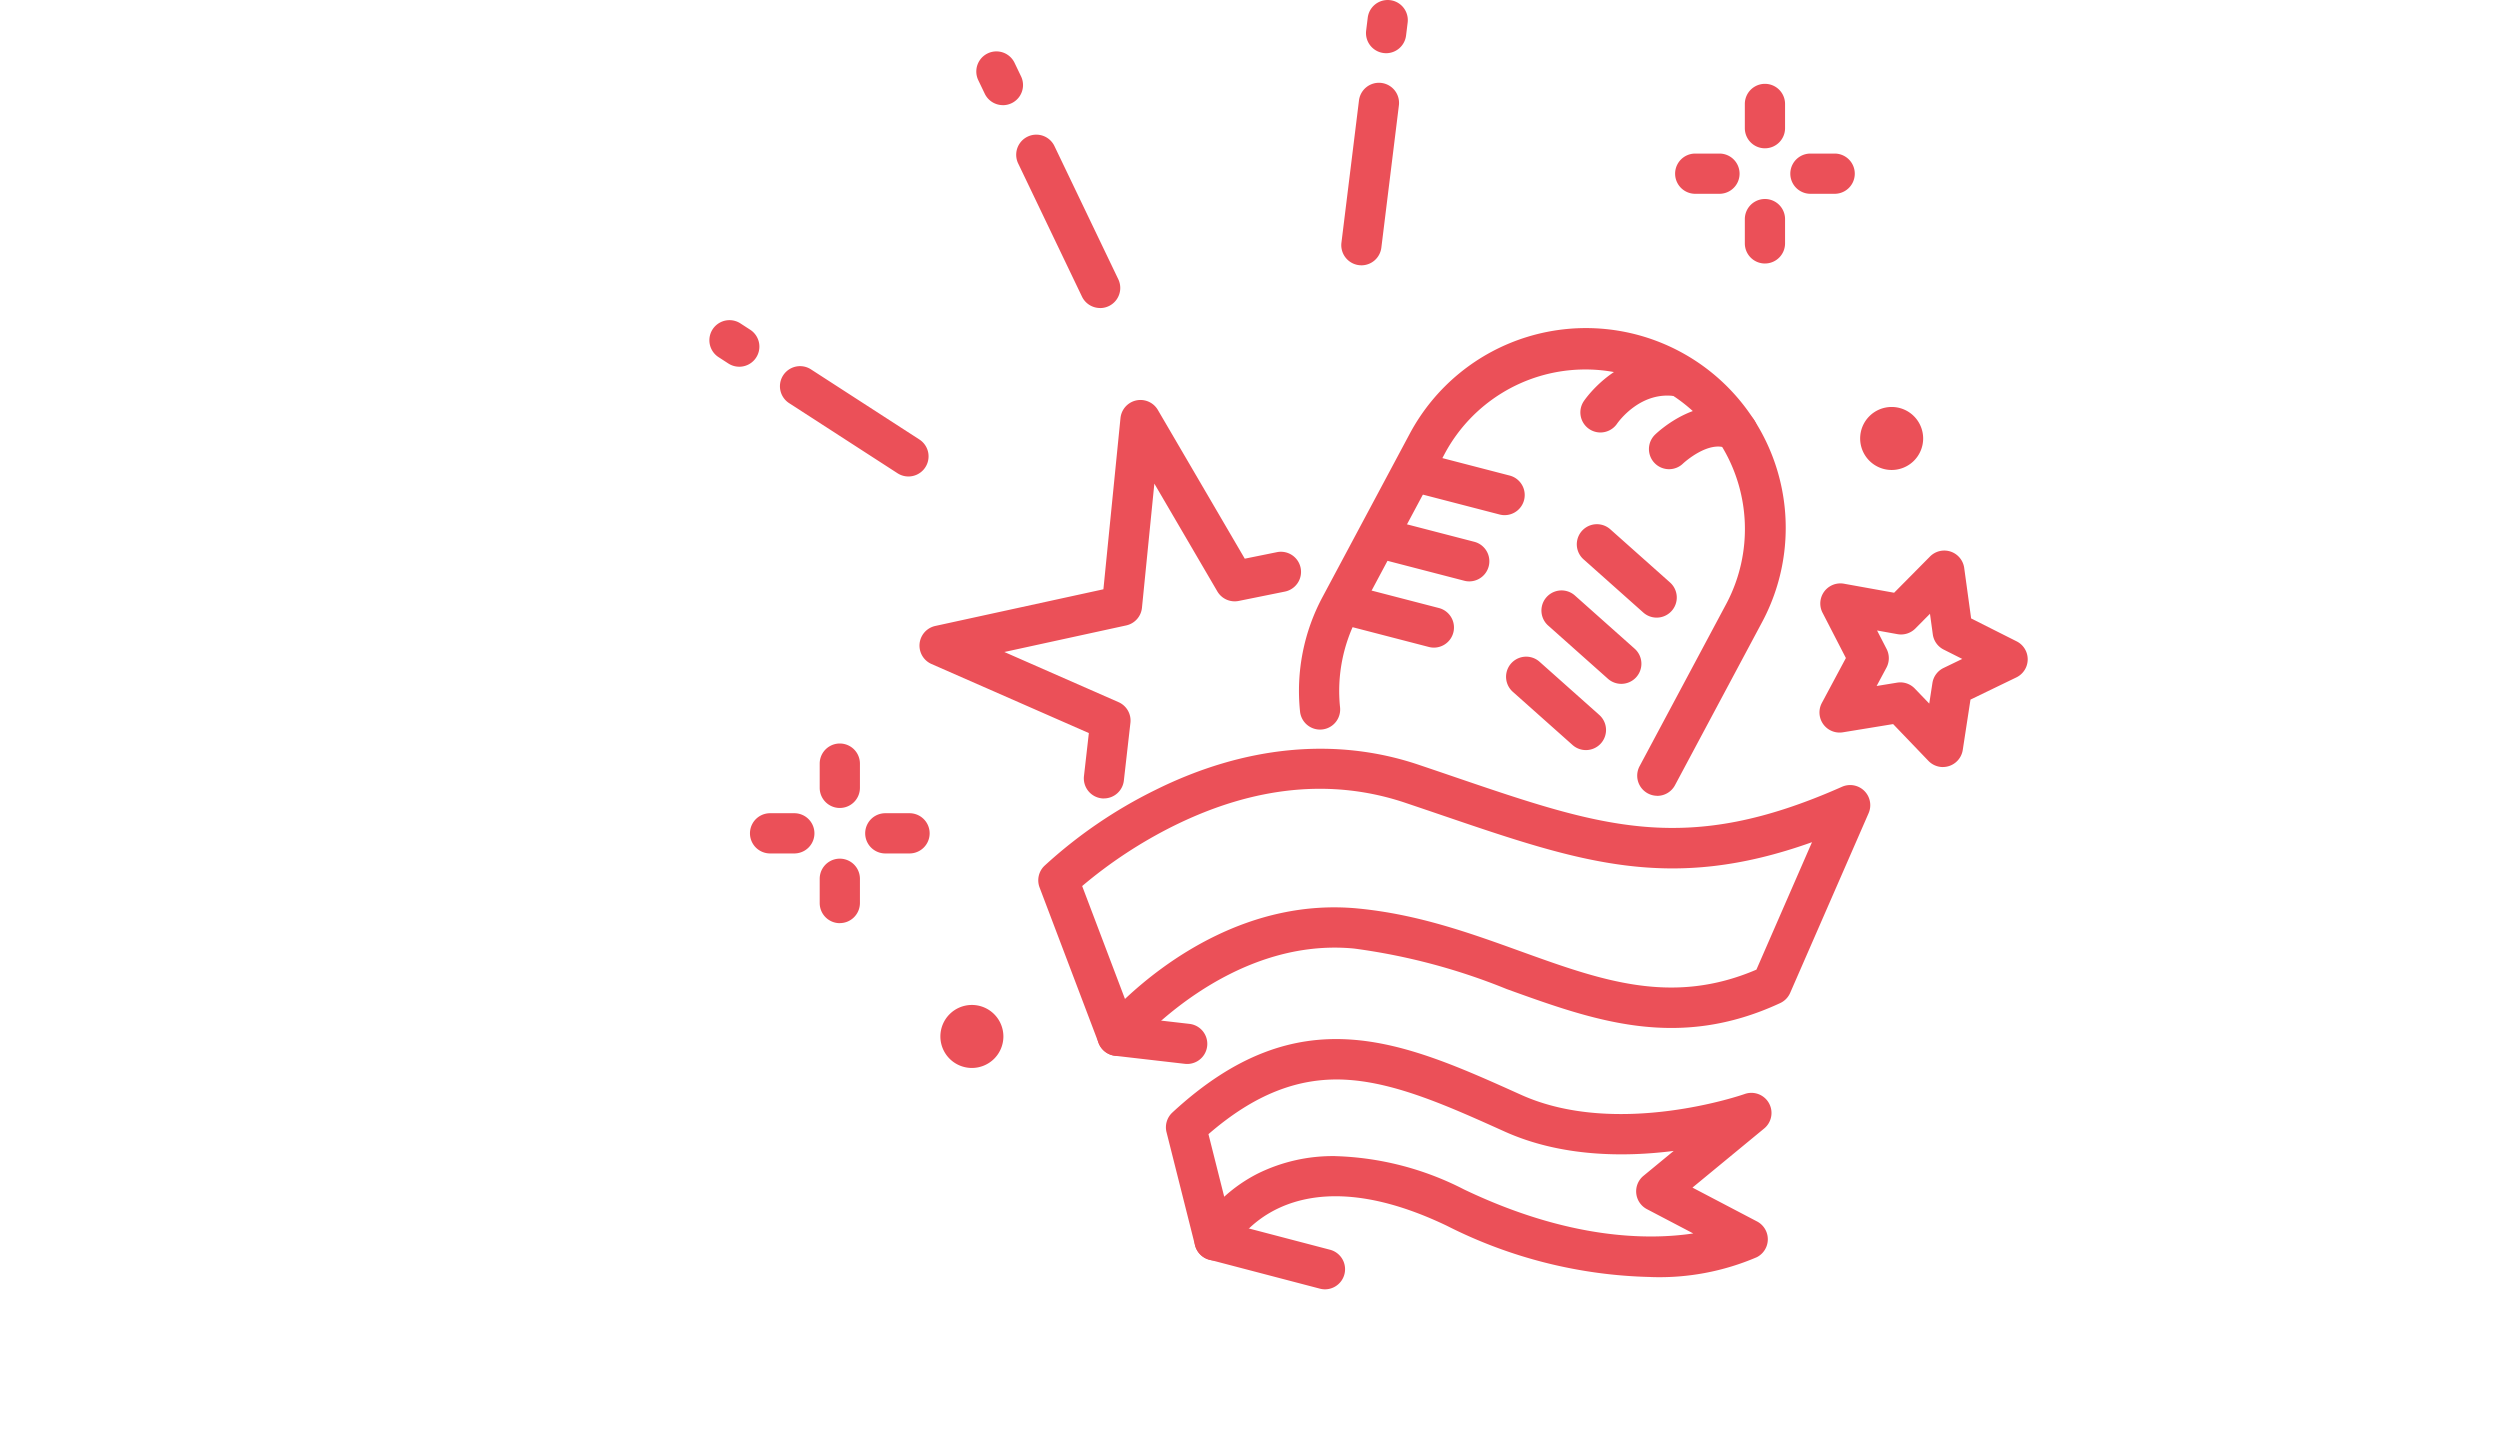 <svg xmlns="http://www.w3.org/2000/svg" xmlns:xlink="http://www.w3.org/1999/xlink" width="208" height="120" viewBox="0 0 208 120">
  <defs>
    <clipPath id="clip-path">
      <rect id="Rectangle_14" data-name="Rectangle 14" width="109.711" height="107.272" fill="#eb5058"/>
    </clipPath>
  </defs>
  <g id="Groupe_14" data-name="Groupe 14" transform="translate(-102 -870.336)">
    <g id="Groupe_7" data-name="Groupe 7" transform="translate(161 870.336)" clip-path="url(#clip-path)">
      <path id="Tracé_407" data-name="Tracé 407" d="M249.772,161.26A1.674,1.674,0,0,1,248.3,158.8l7.252-13.579a13.275,13.275,0,0,0-23.418-12.508l-7.253,13.579a13.206,13.206,0,0,0-1.5,7.613,1.673,1.673,0,1,1-3.329.346,16.541,16.541,0,0,1,1.874-9.536l7.253-13.579A16.621,16.621,0,0,1,258.5,146.8l-7.253,13.579a1.673,1.673,0,0,1-1.477.886" transform="translate(-170.888 -95.05)" fill="#eb5058"/>
      <path id="Tracé_408" data-name="Tracé 408" d="M268.407,174.639a1.675,1.675,0,0,1-.421-.054l-6.443-1.671a1.673,1.673,0,1,1,.84-3.24l6.443,1.671a1.674,1.674,0,0,1-.419,3.293" transform="translate(-202.218 -131.778)" fill="#eb5058"/>
      <path id="Tracé_409" data-name="Tracé 409" d="M255.216,199.336a1.675,1.675,0,0,1-.421-.054l-6.443-1.671a1.673,1.673,0,1,1,.84-3.239l6.443,1.671a1.674,1.674,0,0,1-.419,3.293" transform="translate(-191.969 -150.965)" fill="#eb5058"/>
      <path id="Tracé_410" data-name="Tracé 410" d="M242.025,224.035a1.674,1.674,0,0,1-.421-.054l-6.443-1.671a1.673,1.673,0,0,1,.84-3.239l6.443,1.671a1.674,1.674,0,0,1-.419,3.293" transform="translate(-181.721 -170.153)" fill="#eb5058"/>
      <path id="Tracé_411" data-name="Tracé 411" d="M330.213,203.259a1.667,1.667,0,0,1-1.112-.423l-4.971-4.426a1.673,1.673,0,1,1,2.225-2.5l4.971,4.426a1.673,1.673,0,0,1-1.113,2.923" transform="translate(-251.379 -151.873)" fill="#eb5058"/>
      <path id="Tracé_412" data-name="Tracé 412" d="M317.022,227.956a1.667,1.667,0,0,1-1.112-.423l-4.971-4.426a1.673,1.673,0,1,1,2.225-2.5l4.971,4.426a1.673,1.673,0,0,1-1.113,2.923" transform="translate(-241.131 -171.06)" fill="#eb5058"/>
      <path id="Tracé_413" data-name="Tracé 413" d="M303.831,252.654a1.667,1.667,0,0,1-1.112-.423l-4.971-4.426a1.673,1.673,0,0,1,2.225-2.5l4.971,4.426a1.673,1.673,0,0,1-1.113,2.923" transform="translate(-230.883 -190.247)" fill="#eb5058"/>
      <path id="Tracé_414" data-name="Tracé 414" d="M326.568,138.934a1.672,1.672,0,0,1-1.389-2.6c.127-.189,3.166-4.624,8.336-3.691a1.673,1.673,0,1,1-.6,3.293c-2.992-.541-4.887,2.154-4.966,2.269a1.681,1.681,0,0,1-1.386.728" transform="translate(-252.411 -102.951)" fill="#eb5058"/>
      <path id="Tracé_415" data-name="Tracé 415" d="M352.148,156.738a1.673,1.673,0,0,1-1.17-2.87c.157-.154,3.9-3.746,7.634-1.779a1.673,1.673,0,0,1-1.559,2.961c-1.552-.817-3.715,1.191-3.737,1.211a1.667,1.667,0,0,1-1.169.477" transform="translate(-272.282 -117.701)" fill="#eb5058"/>
      <path id="Tracé_416" data-name="Tracé 416" d="M129.314,304.781a1.655,1.655,0,0,1-.275-.023,1.674,1.674,0,0,1-1.29-1.056l-4.908-12.94a1.673,1.673,0,0,1,.4-1.79,39.219,39.219,0,0,1,9.22-6.308c7.448-3.7,15.019-4.428,21.895-2.114q1.532.516,2.963,1.006c12.457,4.247,19.319,6.587,32.285.835a1.673,1.673,0,0,1,2.212,2.2l-6.525,14.948a1.674,1.674,0,0,1-.829.848c-8.54,3.965-15.444,1.473-22.754-1.166a51.733,51.733,0,0,0-12.692-3.371c-10.514-1.014-18.329,8.233-18.407,8.326a1.676,1.676,0,0,1-1.288.6m-2.937-14.133,3.564,9.4c3.239-3.05,10.317-8.4,19.389-7.526,4.992.482,9.321,2.044,13.507,3.555,6.751,2.436,12.6,4.549,19.639,1.533L187.108,287c-11.821,4.224-19.264,1.686-30.875-2.273q-1.427-.487-2.95-1c-6.073-2.044-12.55-1.407-19.25,1.9a38.014,38.014,0,0,0-7.655,5.03" transform="translate(-95.35 -216.93)" fill="#eb5058"/>
      <path id="Tracé_417" data-name="Tracé 417" d="M210.715,407.28a39.4,39.4,0,0,1-17-4.27c-13.294-6.356-17.65,1.632-17.829,1.975a1.67,1.67,0,0,1-3.113-.353l-2.367-9.4a1.674,1.674,0,0,1,.486-1.637c10.576-9.781,19.123-5.929,29.02-1.47,8.024,3.615,18.487-.031,18.592-.069a1.673,1.673,0,0,1,1.625,2.868l-5.966,4.917,5.374,2.817a1.673,1.673,0,0,1-.014,2.971,20.51,20.51,0,0,1-8.814,1.654m-26.263-10.06a24.933,24.933,0,0,1,10.71,2.771c8.68,4.15,15.256,4.233,19.074,3.661l-3.854-2.02a1.673,1.673,0,0,1-.288-2.773l2.516-2.073c-4.093.522-9.358.511-14.069-1.612-4.628-2.085-9-4.055-13.115-4.306-4-.243-7.688,1.2-11.525,4.524l1.311,5.207a12.612,12.612,0,0,1,2.8-1.932,14.1,14.1,0,0,1,6.435-1.449" transform="translate(-132.351 -301.033)" fill="#eb5058"/>
      <path id="Tracé_418" data-name="Tracé 418" d="M93.794,182.318a1.727,1.727,0,0,1-.191-.011,1.673,1.673,0,0,1-1.474-1.852l.407-3.58-13.09-5.745a1.673,1.673,0,0,1,.316-3.167l13.984-3.05,1.421-14.243a1.673,1.673,0,0,1,3.11-.678l7.231,12.374,2.676-.542a1.673,1.673,0,0,1,.664,3.28l-3.849.779a1.674,1.674,0,0,1-1.777-.8l-5.237-8.961-1.031,10.328a1.673,1.673,0,0,1-1.309,1.469l-10.141,2.211,9.5,4.172a1.673,1.673,0,0,1,.99,1.721l-.546,4.805a1.673,1.673,0,0,1-1.66,1.485" transform="translate(-60.943 -115.884)" fill="#eb5058"/>
      <path id="Tracé_419" data-name="Tracé 419" d="M152.208,382.781a1.68,1.68,0,0,1-.194-.011l-5.8-.669a1.673,1.673,0,1,1,.384-3.324l5.8.669a1.673,1.673,0,0,1-.19,3.336" transform="translate(-112.441 -294.26)" fill="#eb5058"/>
      <path id="Tracé_420" data-name="Tracé 420" d="M191.848,460.775a1.674,1.674,0,0,1-.425-.055l-9.19-2.408a1.673,1.673,0,0,1,.848-3.237l9.19,2.408a1.674,1.674,0,0,1-.423,3.292" transform="translate(-140.606 -353.503)" fill="#eb5058"/>
      <path id="Tracé_421" data-name="Tracé 421" d="M424.338,223.328a1.673,1.673,0,0,1-1.208-.515l-2.936-3.06-4.185.684a1.674,1.674,0,0,1-1.745-2.442l2-3.738-1.943-3.769a1.673,1.673,0,0,1,1.783-2.414l4.173.751,2.984-3.013a1.673,1.673,0,0,1,2.847.95l.576,4.2,3.787,1.907a1.673,1.673,0,0,1-.024,3l-3.817,1.846-.643,4.191a1.673,1.673,0,0,1-1.654,1.419m-3.545-7.042A1.672,1.672,0,0,1,422,216.8l1.2,1.248.263-1.71a1.673,1.673,0,0,1,.925-1.253l1.557-.753-1.545-.778a1.673,1.673,0,0,1-.905-1.267l-.235-1.714-1.217,1.229a1.676,1.676,0,0,1-1.485.469l-1.7-.306.792,1.537a1.674,1.674,0,0,1-.012,1.557l-.817,1.525,1.707-.279a1.67,1.67,0,0,1,.27-.022" transform="translate(-321.686 -159.509)" fill="#eb5058"/>
      <path id="Tracé_422" data-name="Tracé 422" d="M387.905,36.63a1.673,1.673,0,0,1-1.673-1.673V32.94a1.673,1.673,0,0,1,3.347,0v2.016a1.673,1.673,0,0,1-1.673,1.673" transform="translate(-300.062 -24.291)" fill="#eb5058"/>
      <path id="Tracé_423" data-name="Tracé 423" d="M387.905,79.594a1.673,1.673,0,0,1-1.673-1.673V75.9a1.673,1.673,0,0,1,3.347,0V77.92a1.673,1.673,0,0,1-1.673,1.673" transform="translate(-300.062 -57.67)" fill="#eb5058"/>
      <path id="Tracé_424" data-name="Tracé 424" d="M363.921,60.614h-2.016a1.673,1.673,0,0,1,0-3.347h2.016a1.673,1.673,0,1,1,0,3.347" transform="translate(-279.862 -44.49)" fill="#eb5058"/>
      <path id="Tracé_425" data-name="Tracé 425" d="M406.885,60.614h-2.016a1.673,1.673,0,0,1,0-3.347h2.016a1.673,1.673,0,1,1,0,3.347" transform="translate(-313.241 -44.49)" fill="#eb5058"/>
      <path id="Tracé_426" data-name="Tracé 426" d="M42.905,282.63a1.673,1.673,0,0,1-1.673-1.673V278.94a1.673,1.673,0,0,1,3.347,0v2.016a1.673,1.673,0,0,1-1.673,1.673" transform="translate(-32.033 -215.407)" fill="#eb5058"/>
      <path id="Tracé_427" data-name="Tracé 427" d="M42.905,325.594a1.673,1.673,0,0,1-1.673-1.673V321.9a1.673,1.673,0,0,1,3.347,0v2.016a1.673,1.673,0,0,1-1.673,1.673" transform="translate(-32.033 -248.786)" fill="#eb5058"/>
      <path id="Tracé_428" data-name="Tracé 428" d="M18.921,306.614H16.905a1.673,1.673,0,0,1,0-3.347h2.016a1.673,1.673,0,0,1,0,3.347" transform="translate(-11.834 -235.607)" fill="#eb5058"/>
      <path id="Tracé_429" data-name="Tracé 429" d="M61.885,306.614H59.869a1.673,1.673,0,0,1,0-3.347h2.016a1.673,1.673,0,0,1,0,3.347" transform="translate(-45.212 -235.607)" fill="#eb5058"/>
      <path id="Tracé_430" data-name="Tracé 430" d="M434.475,154.388a2.621,2.621,0,1,1-2.621-2.621,2.622,2.622,0,0,1,2.621,2.621" transform="translate(-333.468 -117.907)" fill="#eb5058"/>
      <path id="Tracé_431" data-name="Tracé 431" d="M91.475,377.388a2.621,2.621,0,1,1-2.621-2.621,2.622,2.622,0,0,1,2.621,2.621" transform="translate(-66.993 -291.155)" fill="#eb5058"/>
      <path id="Tracé_432" data-name="Tracé 432" d="M101.844,23.642a1.673,1.673,0,0,1-1.51-.951l-.539-1.124a1.673,1.673,0,0,1,3.018-1.446l.539,1.124a1.674,1.674,0,0,1-1.508,2.4" transform="translate(-77.402 -14.894)" fill="#eb5058"/>
      <path id="Tracé_433" data-name="Tracé 433" d="M121.489,64.642a1.674,1.674,0,0,1-1.51-.951l-5.307-11.076a1.673,1.673,0,0,1,3.018-1.446L123,62.246a1.674,1.674,0,0,1-1.508,2.4" transform="translate(-88.96 -39.015)" fill="#eb5058"/>
      <path id="Tracé_434" data-name="Tracé 434" d="M2.505,123.217a1.665,1.665,0,0,1-.909-.27l-.834-.541A1.673,1.673,0,0,1,2.584,119.6l.834.541a1.673,1.673,0,0,1-.912,3.077" transform="translate(0 -92.706)" fill="#eb5058"/>
      <path id="Tracé_435" data-name="Tracé 435" d="M37.092,145.72a1.665,1.665,0,0,1-.907-.268l-9.019-5.833a1.673,1.673,0,1,1,1.817-2.81L38,142.641a1.673,1.673,0,0,1-.91,3.079" transform="translate(-20.51 -106.077)" fill="#eb5058"/>
      <path id="Tracé_436" data-name="Tracé 436" d="M246.632,4.426a1.622,1.622,0,0,1-.207-.013,1.673,1.673,0,0,1-1.456-1.865l.133-1.079a1.673,1.673,0,1,1,3.321.41l-.133,1.079a1.674,1.674,0,0,1-1.659,1.469" transform="translate(-190.306 0)" fill="#eb5058"/>
      <path id="Tracé_437" data-name="Tracé 437" d="M237.4,46.056a1.676,1.676,0,0,1-1.663-1.878l1.46-11.84a1.673,1.673,0,1,1,3.321.41l-1.46,11.84a1.674,1.674,0,0,1-1.659,1.469" transform="translate(-183.13 -23.982)" fill="#eb5058"/>
    </g>
  </g>
</svg>
